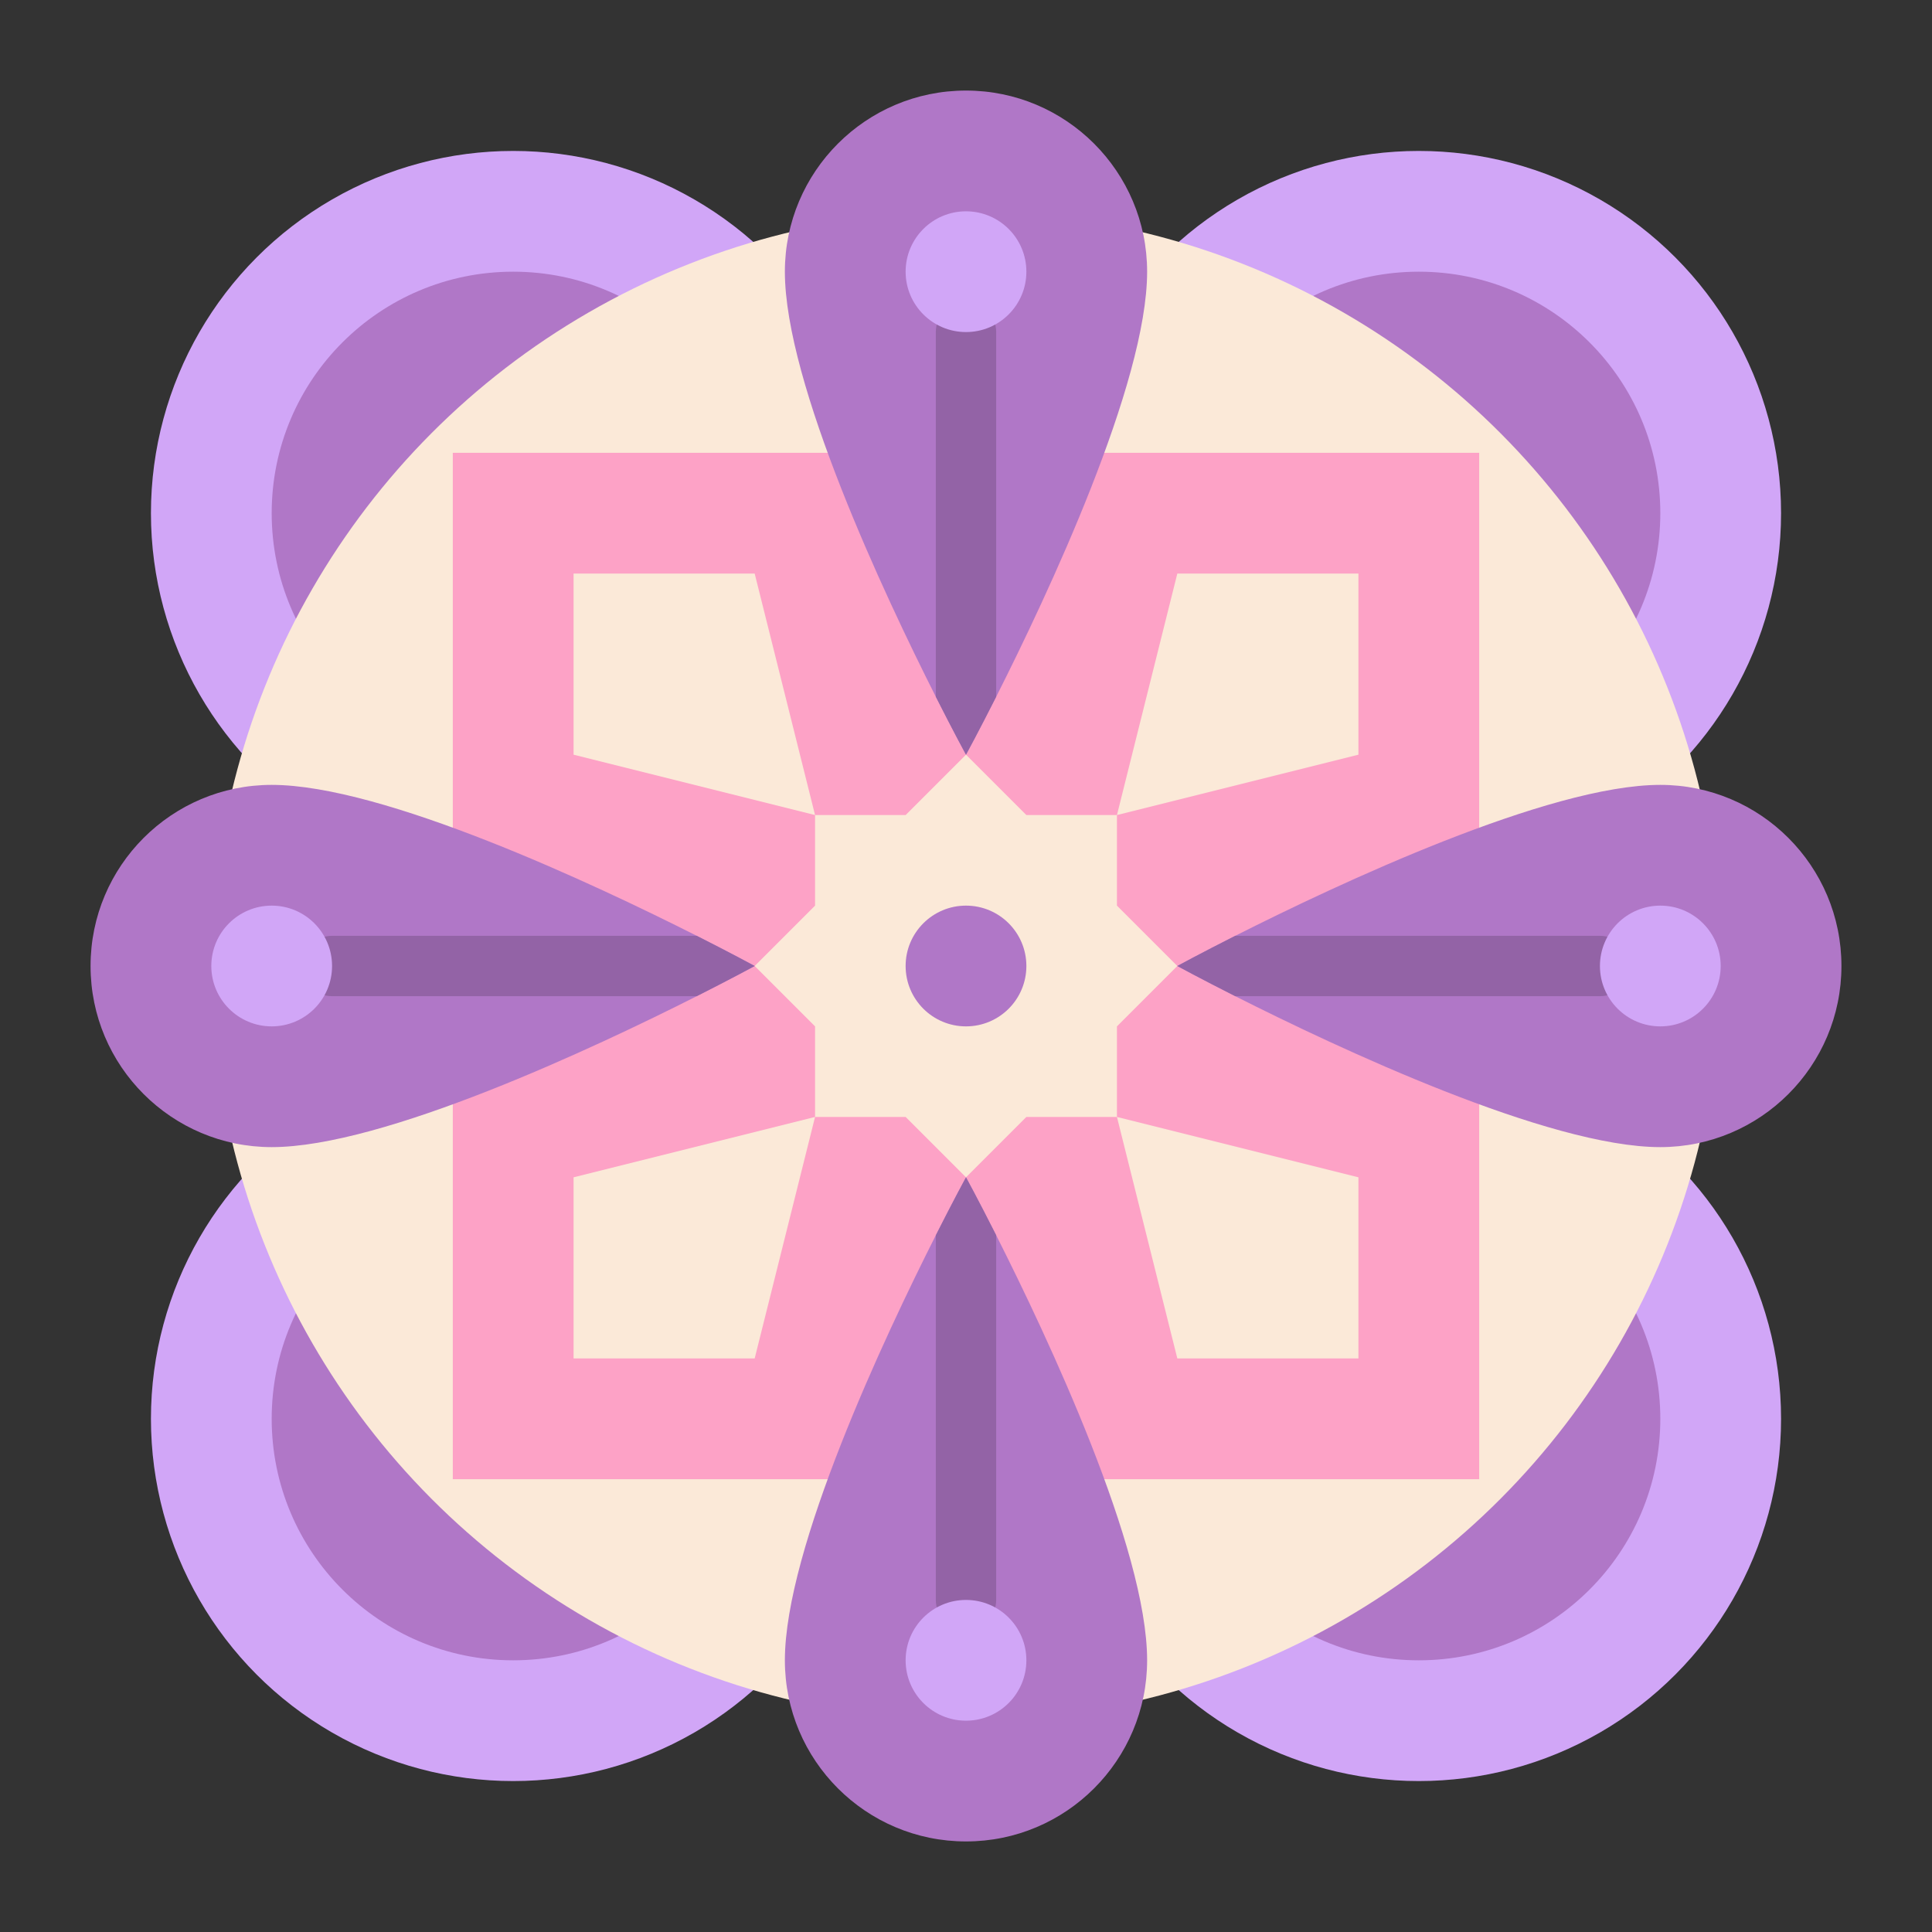 <?xml version="1.0" encoding="utf-8"?>
<!-- Generator: Adobe Illustrator 25.0.0, SVG Export Plug-In . SVG Version: 6.00 Build 0)  -->
<svg version="1.1" id="Flat" xmlns="http://www.w3.org/2000/svg" xmlns:xlink="http://www.w3.org/1999/xlink" x="0px" y="0px"
	 viewBox="0 0 512 512" enable-background="new 0 0 512 512" xml:space="preserve">
<rect x="0" y="0" width="512" height="512" fill="#333333" stroke="none"/>
<circle fill="#D1A6F7" cx="136" cy="136" r="96"/>
<circle fill="#B077C7" cx="136" cy="136" r="64"/>
<circle fill="#D1A6F7" cx="136" cy="376" r="96"/>
<circle fill="#B077C7" cx="136" cy="376" r="64"/>
<circle fill="#D1A6F7" cx="376" cy="376" r="96"/>
<circle fill="#B077C7" cx="376" cy="376" r="64"/>
<circle fill="#D1A6F7" cx="376" cy="136" r="96"/>
<circle fill="#B077C7" cx="376" cy="136" r="64"/>
<circle fill="#FBE9D8" cx="256" cy="256" r="200"/>
<rect x="120" y="120" fill="#FDA2C6" width="272" height="272"/>
<polygon fill="#FBE9D8" points="296,272 312,256 296,240 296,216 272,216 256,200 240,216 216,216 216,240 200,256 216,272 216,296 
	240,296 256,312 272,296 296,296 "/>
<circle fill="#B077C7" cx="256" cy="256" r="16"/>
<path fill="#B077C7" d="M304,72c0,29.64-26.35,85.62-40,112.64c-4.78,9.45-8,15.36-8,15.36s-3.22-5.91-8-15.36
	c-13.65-27.02-40-83-40-112.64c0-26.51,21.49-48,48-48S304,45.49,304,72z"/>
<path fill="#B077C7" d="M200,256c0,0-5.91,3.22-15.36,8c-27.02,13.65-83,40-112.64,40c-26.51,0-48-21.49-48-48s21.49-48,48-48
	c29.64,0,85.62,26.35,112.64,40C194.09,252.78,200,256,200,256z"/>
<path fill="#B077C7" d="M304,440c0,26.51-21.49,48-48,48s-48-21.49-48-48c0-29.64,26.35-85.62,40-112.64c4.78-9.45,8-15.36,8-15.36
	s3.22,5.91,8,15.36C277.65,354.38,304,410.36,304,440z"/>
<path fill="#B077C7" d="M488,256c0,26.51-21.49,48-48,48c-29.64,0-85.62-26.35-112.64-40c-9.45-4.78-15.36-8-15.36-8
	s5.91-3.22,15.36-8c27.02-13.65,83-40,112.64-40C466.51,208,488,229.49,488,256z"/>
<polygon fill="#FBE9D8" points="152,152 152,200 216,216 200,152 "/>
<polygon fill="#FBE9D8" points="152,360 200,360 216,296 152,312 "/>
<polygon fill="#FBE9D8" points="360,360 360,312 296,296 312,360 "/>
<polygon fill="#FBE9D8" points="360,152 312,152 296,216 360,200 "/>
<path fill="#9363A6" d="M264,88v96.64c-4.78,9.45-8,15.36-8,15.36s-3.22-5.91-8-15.36V88c0-4.42,3.58-8,8-8
	C260.42,80,264,83.58,264,88z"/>
<path fill="#9363A6" d="M200,256c0,0-5.91,3.22-15.36,8H88c-4.42,0-8-3.58-8-8c0-4.42,3.58-8,8-8h96.64
	C194.09,252.78,200,256,200,256z"/>
<path fill="#9363A6" d="M264,327.36V424c0,4.42-3.58,8-8,8c-4.42,0-8-3.58-8-8v-96.64c4.78-9.45,8-15.36,8-15.36
	S259.22,317.91,264,327.36z"/>
<path fill="#9363A6" d="M432,256c0,4.42-3.58,8-8,8h-96.64c-9.45-4.78-15.36-8-15.36-8s5.91-3.22,15.36-8H424
	C428.42,248,432,251.58,432,256z"/>
<circle fill="#D1A6F7" cx="256" cy="72" r="16"/>
<circle fill="#D1A6F7" cx="72" cy="256" r="16"/>
<circle fill="#D1A6F7" cx="256" cy="440" r="16"/>
<circle fill="#D1A6F7" cx="440" cy="256" r="16"/>
</svg>

